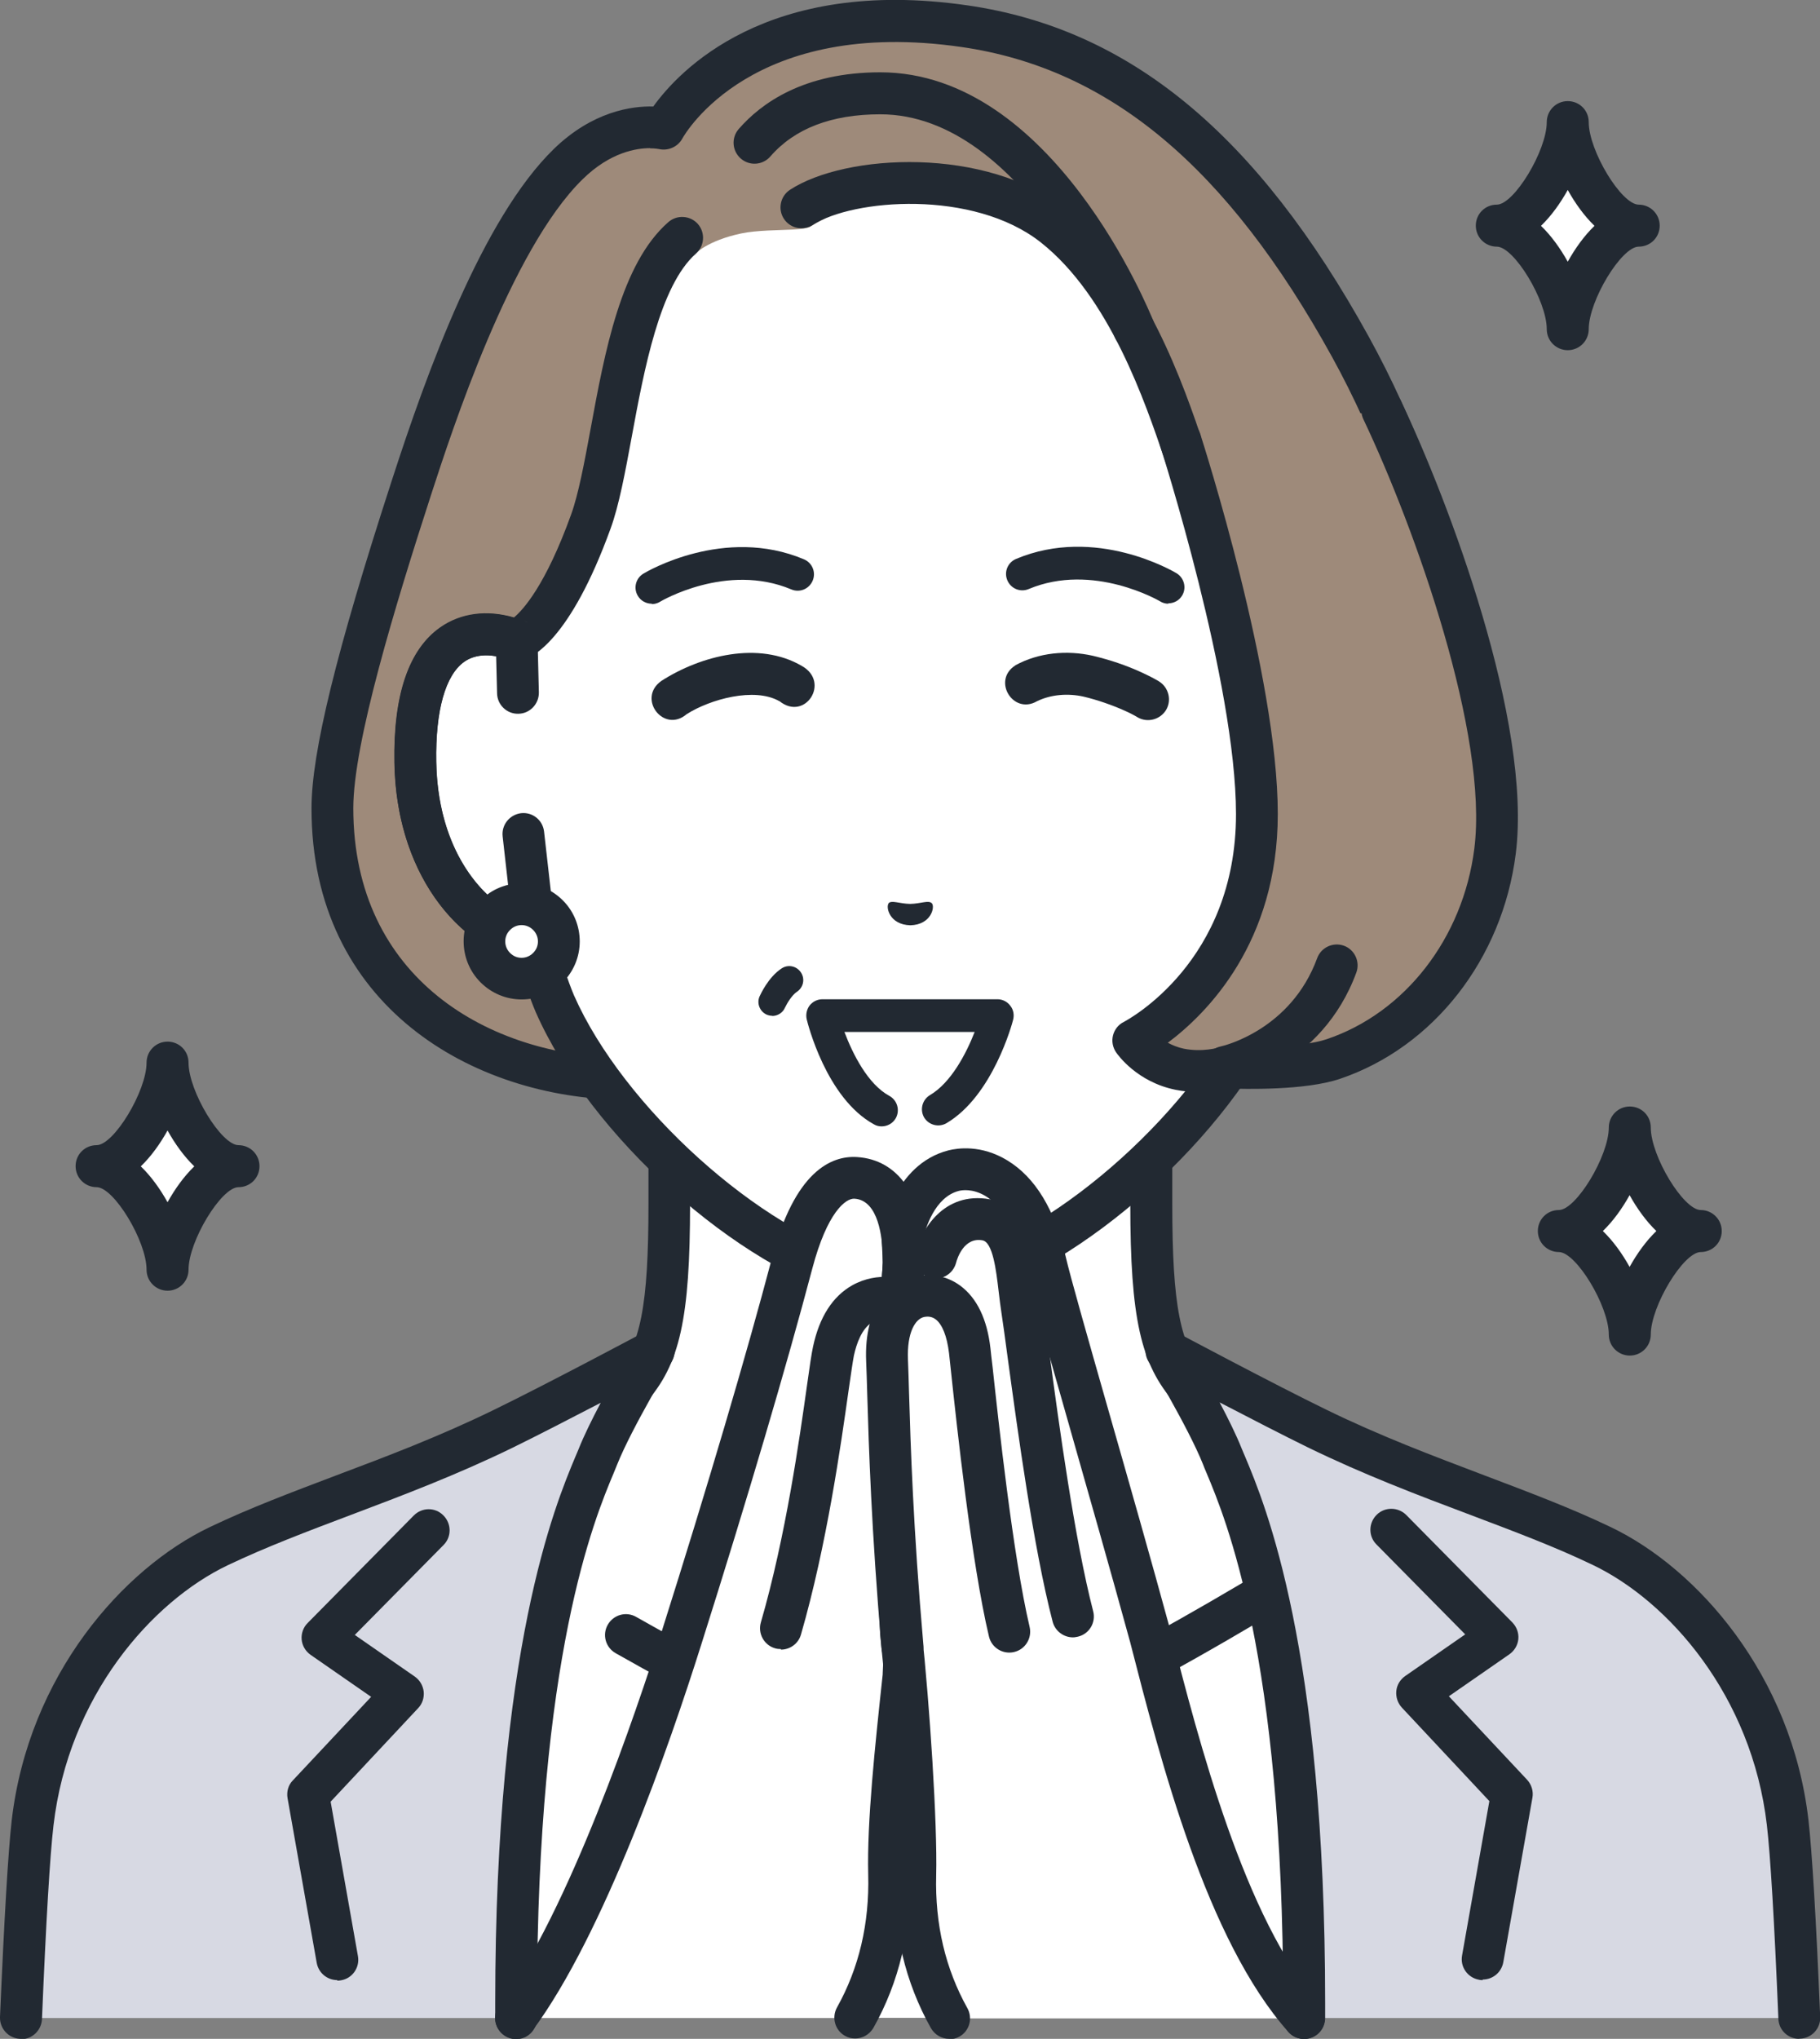 <?xml version="1.0" encoding="UTF-8"?>
<svg id="Layer_2" xmlns="http://www.w3.org/2000/svg" viewBox="0 0 97.98 109.69">
  <rect x="0" y="0" width="97.98" height="109.69" fill="#808080" stroke="none"/>
  <defs>
    <style>
      .cls-1 {
        fill: #fff;
      }

      .cls-2 {
        fill: #222932;
      }

      .cls-3 {
        fill: #d7d9e3;
      }

      .cls-4 {
        fill: #9e8a7a;
      }
    </style>
  </defs>
  <g id="_レイヤー_1" data-name="レイヤー_1">
    <g>
      <g>
        <g>
          <g>
            <g>
              <path class="cls-1" d="M77.72,82.05c-9.26-3.48-12.06-5.55-13.66-7.35s-2.09-4.1-2.09-9.95v-18.17l-12.98,3.2-12.98-3.2v18.17c0,5.84-.49,8.14-2.09,9.95-1.6,1.8-4.4,3.87-13.66,7.35-9.25,3.48,18.37,20.12,18.37,20.12h20.72s27.62-16.64,18.37-20.12Z"/>
              <path class="cls-2" d="M59.35,103.3c-.38,0-.75-.19-.96-.54-.32-.53-.15-1.22.38-1.54,8.37-5.05,20.02-13.67,19.72-17.04-.02-.18-.06-.65-1.16-1.06-9.1-3.42-12.22-5.54-14.1-7.66-1.82-2.05-2.38-4.55-2.38-10.69v-16.73l-11.58,2.85c-.18.04-.36.04-.54,0l-11.58-2.85v16.73c0,6.15-.55,8.65-2.38,10.69-1.89,2.12-5.01,4.24-14.1,7.66-1.1.41-1.14.89-1.16,1.06-.31,3.37,11.34,11.99,19.72,17.04.53.32.7,1.01.38,1.54-.32.53-1.01.7-1.54.38-3.57-2.15-21.34-13.18-20.79-19.17.09-.94.61-2.21,2.61-2.96,9.17-3.45,11.77-5.43,13.21-7.05,1.39-1.56,1.81-3.71,1.81-9.2v-18.17c0-.35.16-.67.43-.89.27-.21.63-.29.96-.21l12.71,3.13,12.71-3.13c.34-.08.69,0,.96.21.27.21.43.54.43.89v18.17c0,5.49.42,7.64,1.81,9.2,1.44,1.62,4.04,3.6,13.21,7.05,2,.75,2.52,2.03,2.61,2.96.55,5.99-17.23,17.02-20.79,19.17-.18.11-.38.16-.58.16Z"/>
            </g>
            <g>
              <path class="cls-1" d="M48.99,94.55c-5.44,0-23.41-11.45-23.41-11.45l-3.75,25.46h54.31l-3.78-25.46s-17.94,11.45-23.37,11.45Z"/>
              <path class="cls-2" d="M48.99,95.68c-2.63,0-7.96-2.27-15.85-6.74-.54-.31-.73-.99-.42-1.53.31-.54.99-.73,1.53-.42,9.9,5.61,13.49,6.45,14.74,6.45,4.19,0,17.86-8.13,22.77-11.27.52-.33,1.22-.18,1.55.34.33.52.18,1.22-.34,1.55-1.86,1.19-18.38,11.62-23.98,11.62Z"/>
            </g>
            <g>
              <g>
                <path class="cls-3" d="M86.22,83.18c-4.54-2.17-9.78-3.62-15.33-6.32-2.83-1.38-8.11-4.19-8.11-4.19,0,0,2.18,3.61,3.01,5.69s4.41,9.2,4.41,29.38c0,.28,0,.55,0,.83h26.66c-.2-4.8-.42-8.69-.63-10.5-.83-7.19-5.47-12.72-10.01-14.89Z"/>
                <path class="cls-2" d="M96.86,109.69c-.6,0-1.1-.47-1.12-1.08-.22-5.29-.43-8.79-.62-10.42-.81-6.96-5.29-12.05-9.38-14-2.06-.99-4.29-1.82-6.64-2.71-2.79-1.05-5.67-2.14-8.69-3.61-1.31-.64-3.15-1.59-4.75-2.42.46.87.9,1.76,1.19,2.49.05.13.12.28.19.45,1.06,2.53,4.3,10.25,4.3,29.35v.83c0,.62-.5,1.13-1.13,1.13s-1.13-.5-1.13-1.13v-.83c0-18.65-3.1-26.05-4.12-28.48-.08-.19-.15-.35-.2-.49-.79-1.97-2.91-5.49-2.93-5.52-.26-.43-.2-.99.15-1.36.35-.37.9-.46,1.35-.22.05.03,5.29,2.82,8.07,4.17,2.93,1.43,5.76,2.49,8.5,3.53,2.4.91,4.67,1.76,6.82,2.79,4.65,2.22,9.74,7.96,10.64,15.77.19,1.68.41,5.24.63,10.58.03.62-.46,1.15-1.08,1.17-.02,0-.03,0-.05,0Z"/>
              </g>
              <path class="cls-2" d="M79.82,106.53c-.06,0-.13,0-.2-.02-.61-.11-1.02-.69-.91-1.3l1.47-8.31-4.71-5.03c-.22-.24-.33-.56-.3-.89.03-.33.21-.62.48-.81l3.23-2.24-4.78-4.84c-.44-.44-.43-1.15.01-1.59.44-.44,1.15-.43,1.59,0l5.72,5.79c.23.24.35.56.32.89-.03.33-.21.63-.48.82l-3.26,2.26,4.21,4.49c.24.26.35.62.29.96l-1.57,8.86c-.1.55-.57.93-1.11.93Z"/>
            </g>
            <g>
              <g>
                <path class="cls-3" d="M11.76,83.18c-4.54,2.17-9.18,7.69-10.01,14.89-.21,1.81-.42,5.7-.63,10.5h26.66c0-.28,0-.55,0-.83,0-20.18,3.58-27.3,4.41-29.38.83-2.08,3.01-5.69,3.01-5.69,0,0-5.27,2.81-8.11,4.19-5.56,2.7-10.8,4.15-15.33,6.32Z"/>
                <path class="cls-2" d="M1.13,109.69s-.03,0-.05,0c-.62-.03-1.1-.55-1.08-1.17.23-5.34.44-8.9.63-10.58.91-7.82,6-13.55,10.64-15.77,2.15-1.03,4.42-1.88,6.82-2.79,2.74-1.03,5.57-2.1,8.5-3.53,2.78-1.35,8.02-4.14,8.07-4.17.45-.24,1-.15,1.35.22.35.37.41.92.15,1.36-.02.04-2.14,3.55-2.93,5.52-.06.14-.12.3-.2.49-1.02,2.43-4.12,9.83-4.12,28.48v.83c0,.62-.5,1.13-1.12,1.13h0c-.62,0-1.12-.5-1.13-1.12v-.83c0-19.1,3.24-26.81,4.3-29.35.07-.17.14-.32.19-.45.29-.73.73-1.62,1.19-2.49-1.6.83-3.44,1.78-4.75,2.42-3.02,1.47-5.91,2.56-8.69,3.61-2.36.89-4.58,1.73-6.64,2.71-4.09,1.95-8.57,7.04-9.38,14-.19,1.62-.4,5.13-.62,10.42-.03.6-.52,1.08-1.12,1.08Z"/>
              </g>
              <path class="cls-2" d="M18.16,106.53c-.54,0-1.01-.38-1.11-.93l-1.57-8.86c-.06-.35.04-.71.29-.96l4.21-4.49-3.26-2.26c-.27-.19-.45-.49-.48-.82s.09-.66.32-.89l5.72-5.79c.44-.44,1.15-.45,1.59,0,.44.44.45,1.15.01,1.59l-4.78,4.84,3.23,2.24c.27.19.44.48.48.81.03.33-.07.65-.3.89l-4.71,5.03,1.47,8.31c.11.61-.3,1.2-.91,1.3-.07.01-.13.02-.2.02Z"/>
            </g>
          </g>
          <g>
            <g>
              <g>
                <path class="cls-4" d="M30.59,8.82c-3.96,3.85-7.08,13.2-8.43,17.38-2.3,7.1-4.26,13.84-4.26,17.28,0,9.58,7.58,14.48,15.68,14.56,3.82.04,28.69-.79,31.94-.71,5.09.12,13.18-2.31,13.7-13.55.3-6.53-1.91-16.77-6.53-25.14-4.71-8.54-11.04-15.83-20.76-17.24-12.27-1.78-16.19,5.51-16.19,5.51,0,0-2.56-.61-5.15,1.91Z"/>
                <path class="cls-2" d="M33.89,59.17c-.12,0-.23,0-.33,0-8.09-.09-16.8-5.03-16.79-15.69,0-2.99,1.33-8.42,4.32-17.62,1.9-5.87,4.88-14.1,8.72-17.84,2.1-2.04,4.22-2.32,5.36-2.29,1.35-1.88,6.09-7.01,16.92-5.44,8.72,1.26,15.58,6.92,21.59,17.81,5.01,9.08,6.96,19.47,6.67,25.73-.51,11.03-8.01,14.79-14.85,14.62-1.66-.04-9.19.16-16.48.36-6.63.18-12.9.35-15.12.35ZM35,7.97c-.72,0-2.14.21-3.62,1.66h0c-3.89,3.78-7.09,13.67-8.15,16.92-1.96,6.04-4.21,13.42-4.21,16.93,0,9.17,7.31,13.36,14.57,13.44,1.82.02,8.7-.17,15.36-.35,7.32-.2,14.88-.4,16.6-.36,2.81.07,12-.63,12.55-12.47.27-5.76-1.62-15.89-6.39-24.54-5.64-10.22-11.98-15.52-19.94-16.67-11.27-1.63-14.89,4.66-15.04,4.93-.24.44-.76.67-1.25.56-.02,0-.19-.04-.48-.04ZM30.59,8.82h0,0Z"/>
              </g>
              <path class="cls-1" d="M37.41,13.67c-3.33,2.92-4.28,10.79-5.59,14.39-2.16,5.94-4.01,6.39-4.01,6.39h0s0,0,0,0c-2.35-.89-5.56-.31-5.45,6.56.1,6.09,3.76,9.35,6.47,9.68h0c.27,1.16.61,2.3,1.04,3.31,2.8,6.35,10.4,13.19,16.52,14.85,0,0,1.09.29,2.6.29s2.6-.29,2.6-.29c6.12-1.66,13.72-8.5,16.52-14.85.43-1.01.77-2.15,1.04-3.31h0c2.7-.34,6.37-3.6,6.47-9.68.11-6.87-3.1-7.45-5.44-6.56,0,0,0,0,0,0h0s-2.86.28-6.19-9.43c-1.03-3-3.01-9.5-7.26-12.86-3.96-3.13-10.52-1.65-13.15.06,0,0-.21.09-.88.13-.74.04-1.94.03-2.8.21-1.83.39-2.48,1.1-2.48,1.1Z"/>
              <g>
                <path class="cls-1" d="M27.87,37.26l-.07-2.81c-2.35-.89-5.56-.31-5.45,6.56.1,6.09,3.76,9.35,6.47,9.68l-.66-5.82-.29-7.61Z"/>
                <path class="cls-2" d="M28.83,51.82s-.09,0-.14,0c-3.53-.44-7.35-4.37-7.45-10.78-.06-3.63.77-6.08,2.47-7.27,1.23-.86,2.83-.99,4.5-.36.43.16.72.57.73,1.03l.07,2.81c.01.62-.48,1.14-1.1,1.15-.62.02-1.14-.48-1.15-1.1l-.05-1.99c-.53-.1-1.17-.08-1.71.29-1.02.72-1.56,2.63-1.51,5.39.07,4.34,2.09,7.03,4.03,8.09l-.46-4.08c-.07-.62.37-1.17.99-1.25.62-.07,1.17.37,1.24.99l.66,5.82c.04.34-.08.68-.33.93-.21.21-.5.33-.79.33Z"/>
              </g>
              <path class="cls-2" d="M48.99,70.27c-1.64,0-2.84-.31-2.89-.33-6.43-1.74-14.33-8.83-17.26-15.49-.35-.83-.67-1.76-.94-2.8-3.29-.88-6.57-4.69-6.67-10.63-.06-3.63.77-6.08,2.47-7.27,1.1-.77,2.5-.96,3.97-.53.49-.41,1.7-1.72,3.08-5.55.39-1.08.71-2.78,1.04-4.57.77-4.18,1.64-8.92,4.19-11.15.47-.41,1.18-.36,1.59.1.41.47.36,1.18-.1,1.59-1.95,1.72-2.79,6.23-3.46,9.86-.35,1.89-.68,3.68-1.14,4.94-2.19,6.03-4.23,6.96-4.8,7.1-.22.05-.45.04-.67-.04-.55-.21-1.6-.47-2.41.1-1.02.72-1.56,2.63-1.51,5.39.09,5.46,3.26,8.31,5.48,8.58.47.06.85.4.96.86.28,1.19.61,2.24.98,3.12,2.65,6,10.02,12.65,15.78,14.21,0,0,.98.25,2.31.25s2.31-.25,2.32-.25c5.75-1.56,13.12-8.2,15.77-14.22.37-.86.7-1.92.98-3.11.11-.46.49-.8.96-.86,2.22-.28,5.39-3.12,5.48-8.58.04-2.76-.49-4.68-1.51-5.39-.79-.55-1.8-.32-2.36-.12-.33.14-.69.1-.95.03-1.33-.31-3.97-2.03-6.76-10.13l-.22-.65c-1.04-3.06-2.96-8.76-6.67-11.69-3.64-2.87-10.13-2.33-12.27-.94-.52.34-1.22.19-1.56-.33-.34-.52-.19-1.22.33-1.56,2.99-1.95,10.56-2.36,14.89,1.06,4.23,3.34,6.3,9.45,7.41,12.74l.22.64c2.47,7.19,4.53,8.43,5.03,8.63,1.56-.51,3.04-.35,4.2.47,1.7,1.19,2.53,3.64,2.47,7.27-.1,5.94-3.38,9.75-6.67,10.63-.27,1.04-.58,1.97-.93,2.79-2.94,6.67-10.84,13.76-17.26,15.5-.06.02-1.26.33-2.9.33ZM28.43,33.51s0,0,0,0c0,0,0,0,0,0ZM28.42,33.51s0,0,0,0c0,0,0,0,0,0ZM28.21,33.4c.08.03.15.07.22.11-.07-.05-.14-.08-.22-.11Z"/>
              <path class="cls-2" d="M61.06,18.84c-.45,0-.87-.27-1.05-.71-.05-.12-4.86-11.98-12.62-11.98-2.62,0-4.61.76-5.92,2.27-.41.47-1.12.52-1.59.11-.47-.41-.52-1.12-.11-1.59,1.21-1.39,3.51-3.05,7.62-3.05,9.29,0,14.49,12.86,14.71,13.4.23.58-.05,1.23-.63,1.46-.14.05-.28.08-.41.08Z"/>
              <g>
                <path class="cls-1" d="M30.08,50.65c0,1.1-.9,2-2,2-1.1,0-2-.9-2-2,0-1.1.9-2,2-2,1.1,0,2,.9,2,2Z"/>
                <path class="cls-2" d="M28.08,53.77h0c-.83,0-1.62-.33-2.21-.92-.59-.59-.91-1.38-.91-2.21,0-.83.33-1.62.92-2.21.59-.59,1.37-.91,2.21-.91h0c.83,0,1.62.33,2.21.92.59.59.91,1.38.91,2.21h-1.13s1.13,0,1.13,0c0,.83-.33,1.62-.92,2.21-.59.59-1.37.91-2.21.91ZM28.08,49.77c-.23,0-.45.09-.62.26-.17.17-.26.38-.26.62,0,.23.09.45.26.62s.38.26.62.26h0c.23,0,.45-.09.62-.26.17-.17.26-.38.26-.62,0-.23-.09-.45-.26-.62-.17-.17-.39-.26-.62-.26h0Z"/>
              </g>
              <g>
                <g>
                  <path class="cls-4" d="M63.53,23.67s4.13,12.78,4.13,20.11c0,8.78-6.65,12.18-6.65,12.18,0,0,.83,1.21,2.49,1.55,1.33.27,2.45-.09,2.45-.09,0,0,3.89.2,5.82-.45,4.35-1.46,8-5.6,8.71-11.17.8-6.3-3.1-17.48-6.07-23.73l-10.88,1.6Z"/>
                  <path class="cls-2" d="M64.52,58.75c-.38,0-.8-.03-1.24-.12-2.06-.42-3.09-1.86-3.2-2.02-.18-.27-.24-.6-.16-.91.08-.31.29-.58.58-.72.24-.13,6.04-3.23,6.04-11.18,0-7.07-4.03-19.64-4.07-19.77-.19-.59.13-1.23.72-1.42.59-.19,1.23.13,1.42.72.17.53,4.18,13.04,4.18,20.46,0,6.93-3.82,10.74-5.92,12.31.24.13.53.25.86.32,1,.2,1.87-.06,1.88-.06.13-.04.27-.06.4-.05,1.02.05,3.99.08,5.41-.4,4.22-1.42,7.34-5.44,7.95-10.25.77-6.1-3.15-17.16-5.97-23.1-.27-.56-.03-1.23.53-1.5.56-.27,1.23-.03,1.5.53,2.53,5.32,7.07,17.26,6.17,24.35-.72,5.66-4.43,10.4-9.46,12.1-1.89.64-5.17.55-6.05.52-.3.08-.86.19-1.56.19Z"/>
                </g>
                <path class="cls-2" d="M65.94,58.53c-.52,0-.99-.36-1.1-.89-.13-.61.26-1.21.87-1.34.15-.03,3.78-.88,5.2-4.75.21-.58.86-.88,1.44-.67.58.21.88.86.67,1.44-1.86,5.06-6.64,6.13-6.84,6.17-.08.02-.16.03-.24.03Z"/>
              </g>
            </g>
            <g>
              <path class="cls-2" d="M41.58,54.65c-.1,0-.2-.02-.3-.06-.38-.17-.55-.61-.39-.98.05-.1.46-1.03,1.19-1.51.35-.23.81-.13,1.04.22.23.35.13.81-.22,1.04-.27.18-.53.62-.64.85-.12.28-.4.45-.69.45Z"/>
              <g>
                <path class="cls-2" d="M47.83,48.6c.16-.19.59.02,1.17.03.57-.01,1-.22,1.17-.03.17.19-.03,1.15-1.16,1.18-1.14-.03-1.33-.99-1.17-1.18Z"/>
                <g>
                  <path class="cls-1" d="M47.47,59.72l3.04-.06c2.22-1.3,3.19-5.03,3.19-5.03h-9.42s.92,3.84,3.19,5.08Z"/>
                  <path class="cls-2" d="M47.47,60.6c-.14,0-.29-.03-.42-.11-2.58-1.41-3.58-5.48-3.62-5.65-.06-.26,0-.54.16-.75.17-.21.42-.33.69-.33h9.42c.27,0,.53.13.69.35.17.21.22.49.15.76-.04.17-1.09,4.09-3.59,5.56-.42.24-.95.1-1.2-.31-.24-.42-.1-.95.31-1.2,1.13-.66,1.95-2.22,2.41-3.4h-7.01c.45,1.19,1.26,2.81,2.42,3.44.42.23.58.76.35,1.19-.16.29-.46.45-.77.45Z"/>
                </g>
                <path class="cls-2" d="M35.09,32.48c-.3,0-.59-.15-.75-.42-.25-.41-.12-.95.3-1.2.18-.11,4.36-2.57,8.64-.77.45.19.66.7.47,1.15-.19.45-.7.66-1.15.47-3.48-1.46-7.03.64-7.06.66-.14.09-.3.13-.45.13Z"/>
                <path class="cls-2" d="M62.9,32.48c-.15,0-.31-.04-.45-.13-.03-.02-3.61-2.11-7.07-.66-.45.19-.96-.02-1.15-.47-.19-.45.02-.96.47-1.15,4.29-1.8,8.47.67,8.64.77.41.25.55.79.3,1.2-.16.27-.45.42-.75.42Z"/>
                <path class="cls-2" d="M54.65,35.8c1.27-.7,2.79-.83,4.18-.52.95.23,1.79.51,2.66.91.3.14.55.26.89.46.53.32.71,1.01.4,1.54-.32.53-1.01.71-1.54.4-.18-.11-.43-.24-.68-.35-.69-.31-1.5-.59-2.22-.76-.84-.19-1.77-.12-2.52.25-1.29.74-2.42-1.13-1.16-1.93h0Z"/>
                <path class="cls-2" d="M41.95,37.72c-1.34-.76-3.72-.1-4.98.7-1.24,1.06-2.7-.85-1.36-1.79,2.12-1.36,5.24-2.16,7.56-.8,1.55.87.17,3-1.21,1.89h0Z"/>
              </g>
            </g>
          </g>
        </g>
        <g>
          <g>
            <path class="cls-1" d="M48.5,69.93s.18-1.37.16-2.42c-.03-1.45-.42-4-2.58-4.13-1.12-.07-2.48,1.01-3.43,4.59-1.51,5.7-3.76,13.22-5.93,20.09-2.17,6.87-5.55,15.92-8.94,20.51h18.27c1.06-1.89,1.91-4.44,1.83-7.73-.07-2.79.37-6.89.78-10.71.37-7.23.41-16.23.42-17.56.02-2.16-.58-2.65-.58-2.65Z"/>
            <path class="cls-2" d="M49.78,67.48c-.07-3.14-1.43-5.09-3.64-5.23-1.41-.09-3.36.79-4.58,5.43-1.37,5.19-3.47,12.3-5.92,20.04-1.38,4.37-5,15.08-8.77,20.18-.37.5-.26,1.2.24,1.57.5.37,1.2.26,1.57-.24,3.83-5.18,7.35-15.28,9.1-20.84,2.46-7.77,4.57-14.92,5.95-20.14.8-3.03,1.8-3.79,2.27-3.76,1.31.08,1.5,2.15,1.52,3.03.02.95-.15,2.24-.15,2.25-.04.34.07.68.3.92.05.09.28.58.27,1.86v.54c-.06,6.9-.2,12.6-.42,16.94v.05c-.42,3.9-.85,7.93-.78,10.77.07,2.64-.5,5.04-1.68,7.15-.3.54-.11,1.23.43,1.53.17.1.36.14.55.14.39,0,.77-.21.98-.57,1.39-2.47,2.05-5.26,1.97-8.31-.07-2.7.35-6.65.76-10.48v-.08s.01-.04.01-.06c.22-4.38.36-10.12.42-17.07v-.54c.02-1.52-.25-2.42-.53-2.95.06-.52.13-1.4.12-2.16ZM47.79,70.8s0,0,0,0c0,0,0,0,0,0ZM47.79,70.8s0,0,0,0c0,0,0,0,0,0Z"/>
          </g>
          <path class="cls-2" d="M42.04,88.72c-.1,0-.21-.01-.31-.04-.6-.17-.94-.8-.77-1.39,1.35-4.65,2.09-9.95,2.49-12.79.14-1.01.24-1.68.32-2.05.34-1.59,1.05-2.7,2.11-3.3,1.41-.79,2.83-.33,2.99-.27.59.21.89.85.69,1.44-.21.59-.85.89-1.43.69,0,0,0,0,0,0,0,0-.63-.19-1.16.12-.58.34-.86,1.16-1,1.8-.06.3-.16,1.01-.29,1.9-.41,2.9-1.17,8.3-2.56,13.11-.14.49-.59.81-1.08.81Z"/>
          <g>
            <path class="cls-1" d="M56.27,67.86c-1.1-4.77-3.74-5.18-4.93-4.87-2.26.58-2.76,3.52-2.76,3.52l.08,1.47-.16,1.96s-.44.48-.42,2.65c.01,1.33.05,7.99.42,15.22.41,3.82.85,10.26.78,13.05-.08,3.29.77,5.84,1.83,7.73h19.1c-4.14-4.65-6.58-13.93-8.27-20.51-2.24-8.16-5.19-18.14-5.67-20.2Z"/>
            <path class="cls-2" d="M51.1,109.69c-.39,0-.77-.21-.98-.57-1.39-2.47-2.05-5.26-1.97-8.31.07-2.62-.35-8.97-.77-12.9,0-.02,0-.04,0-.06-.23-4.49-.37-9.51-.42-14.93v-.34c-.02-1.59.19-2.49.44-3l.13-1.63-.07-1.39c0-.08,0-.17.01-.25.03-.15.66-3.67,3.59-4.42.48-.12,1.76-.32,3.17.54,1.5.91,2.56,2.65,3.14,5.17.24,1.05,1.2,4.41,2.31,8.3,1.07,3.74,2.28,7.97,3.34,11.86,1.49,5.82,3.99,15.53,8.02,20.06.41.46.37,1.18-.09,1.59-.46.41-1.18.37-1.59-.09-4.4-4.94-6.88-14.59-8.52-20.98-1.06-3.87-2.27-8.09-3.33-11.82-1.16-4.08-2.08-7.3-2.34-8.41-.55-2.38-1.45-3.35-2.11-3.76-.7-.42-1.28-.32-1.44-.28-1.32.34-1.8,2.07-1.91,2.52l.07,1.32s0,.1,0,.15l-.16,1.96c-.02.2-.09.39-.2.56-.04.1-.23.62-.22,1.99v.34c.05,5.37.19,10.35.42,14.81.43,4.01.85,10.39.78,13.17-.07,2.64.5,5.04,1.68,7.15.3.54.11,1.23-.43,1.53-.17.1-.36.14-.55.14ZM49.33,70.68s0,0,0,0c0,0,0,0,0,0ZM49.33,70.68s0,0,0,0c0,0,0,0,0,0ZM49.33,70.68s0,0,0,0c0,0,0,0,0,0ZM49.33,70.68s0,0,0,0c0,0,0,0,0,0Z"/>
          </g>
          <path class="cls-2" d="M57.76,88.09c-.5,0-.96-.34-1.09-.84-1.04-3.99-1.89-10.33-2.41-14.12-.15-1.12-.27-2.01-.34-2.45-.06-.39-.11-.8-.16-1.22-.13-1.11-.31-2.63-.87-2.73-1-.18-1.36.98-1.42,1.21-.16.6-.77.96-1.37.81-.6-.15-.96-.76-.81-1.36.29-1.19,1.5-3.31,3.99-2.87,2.2.39,2.5,2.87,2.71,4.68.05.38.09.76.15,1.11.08.47.2,1.33.36,2.52.5,3.74,1.35,9.99,2.35,13.85.16.6-.2,1.22-.81,1.37-.09.02-.19.04-.28.04Z"/>
          <g>
            <path class="cls-1" d="M49.57,69.75c-.92.16-1.92,1.12-1.82,3.46.1,2.33.14,7.39.83,15.39l5.75-.81c-1.07-4.53-1.97-13.72-2.13-15.12-.33-2.78-1.82-3.06-2.63-2.92Z"/>
            <path class="cls-2" d="M48.58,89.72c-.58,0-1.07-.44-1.12-1.03-.55-6.36-.69-10.91-.77-13.63-.02-.72-.04-1.33-.06-1.81-.13-3.02,1.33-4.36,2.75-4.61.48-.08,1.43-.13,2.33.54.88.66,1.43,1.78,1.61,3.35.02.2.06.56.12,1.05.3,2.77,1.09,10.13,1.99,13.95.14.6-.23,1.21-.84,1.35-.6.14-1.21-.23-1.35-.84-.94-3.95-1.74-11.42-2.04-14.23-.05-.47-.09-.83-.11-1.02-.11-.9-.36-1.54-.72-1.81-.21-.16-.44-.16-.6-.13-.49.09-.95.83-.89,2.3.02.49.04,1.1.06,1.84.08,2.7.22,7.21.77,13.5.05.62-.4,1.16-1.02,1.22-.03,0-.07,0-.1,0Z"/>
          </g>
        </g>
      </g>
      <g>
        <path class="cls-1" d="M9.02,68.31c0-1.86,1.96-5.57,3.82-5.57-1.86,0-3.82-3.71-3.82-5.57,0,1.86-1.96,5.57-3.82,5.57,1.86,0,3.82,3.71,3.82,5.57Z"/>
        <path class="cls-2" d="M9.02,69.44c-.62,0-1.13-.5-1.13-1.13,0-1.54-1.76-4.44-2.69-4.44-.62,0-1.13-.5-1.13-1.13s.5-1.13,1.13-1.13c.93,0,2.69-2.91,2.69-4.44,0-.62.5-1.13,1.13-1.13s1.13.5,1.13,1.13c0,1.54,1.76,4.44,2.69,4.44.62,0,1.13.5,1.13,1.13s-.5,1.13-1.13,1.13c-.93,0-2.69,2.91-2.69,4.44,0,.62-.5,1.13-1.13,1.13ZM7.58,62.75c.55.53,1.04,1.21,1.44,1.93.4-.72.89-1.4,1.44-1.93-.55-.53-1.04-1.21-1.44-1.93-.4.72-.89,1.4-1.44,1.93Z"/>
      </g>
      <g>
        <path class="cls-1" d="M84.4,17.71c0-1.86,1.96-5.57,3.82-5.57-1.86,0-3.82-3.71-3.82-5.57,0,1.86-1.96,5.57-3.82,5.57,1.86,0,3.82,3.71,3.82,5.57Z"/>
        <path class="cls-2" d="M84.4,18.84c-.62,0-1.13-.5-1.13-1.13,0-1.54-1.76-4.44-2.69-4.44-.62,0-1.13-.5-1.13-1.13s.5-1.13,1.13-1.13c.93,0,2.69-2.91,2.69-4.44,0-.62.5-1.13,1.13-1.13s1.13.5,1.13,1.13c0,1.54,1.76,4.44,2.69,4.44.62,0,1.13.5,1.13,1.13s-.5,1.13-1.13,1.13c-.93,0-2.69,2.91-2.69,4.44,0,.62-.5,1.13-1.13,1.13ZM82.96,12.15c.55.53,1.04,1.21,1.44,1.93.4-.72.89-1.4,1.44-1.93-.55-.53-1.04-1.21-1.44-1.93-.4.72-.89,1.4-1.44,1.93Z"/>
      </g>
      <g>
        <path class="cls-1" d="M87.74,71.8c0-1.86,1.96-5.57,3.82-5.57-1.86,0-3.82-3.71-3.82-5.57,0,1.86-1.96,5.57-3.82,5.57,1.86,0,3.82,3.71,3.82,5.57Z"/>
        <path class="cls-2" d="M87.74,72.93c-.62,0-1.13-.5-1.13-1.13,0-1.54-1.76-4.44-2.69-4.44-.62,0-1.13-.5-1.13-1.13s.5-1.13,1.13-1.13c.93,0,2.69-2.91,2.69-4.44,0-.62.5-1.13,1.13-1.13s1.13.5,1.13,1.13c0,1.54,1.76,4.44,2.69,4.44.62,0,1.13.5,1.13,1.13s-.5,1.13-1.13,1.13c-.93,0-2.69,2.91-2.69,4.44,0,.62-.5,1.13-1.13,1.13ZM86.29,66.23c.55.53,1.04,1.21,1.44,1.93.4-.72.89-1.4,1.44-1.93-.55-.53-1.04-1.21-1.44-1.93-.4.72-.89,1.4-1.44,1.93Z"/>
      </g>
    </g>
  </g>
</svg>